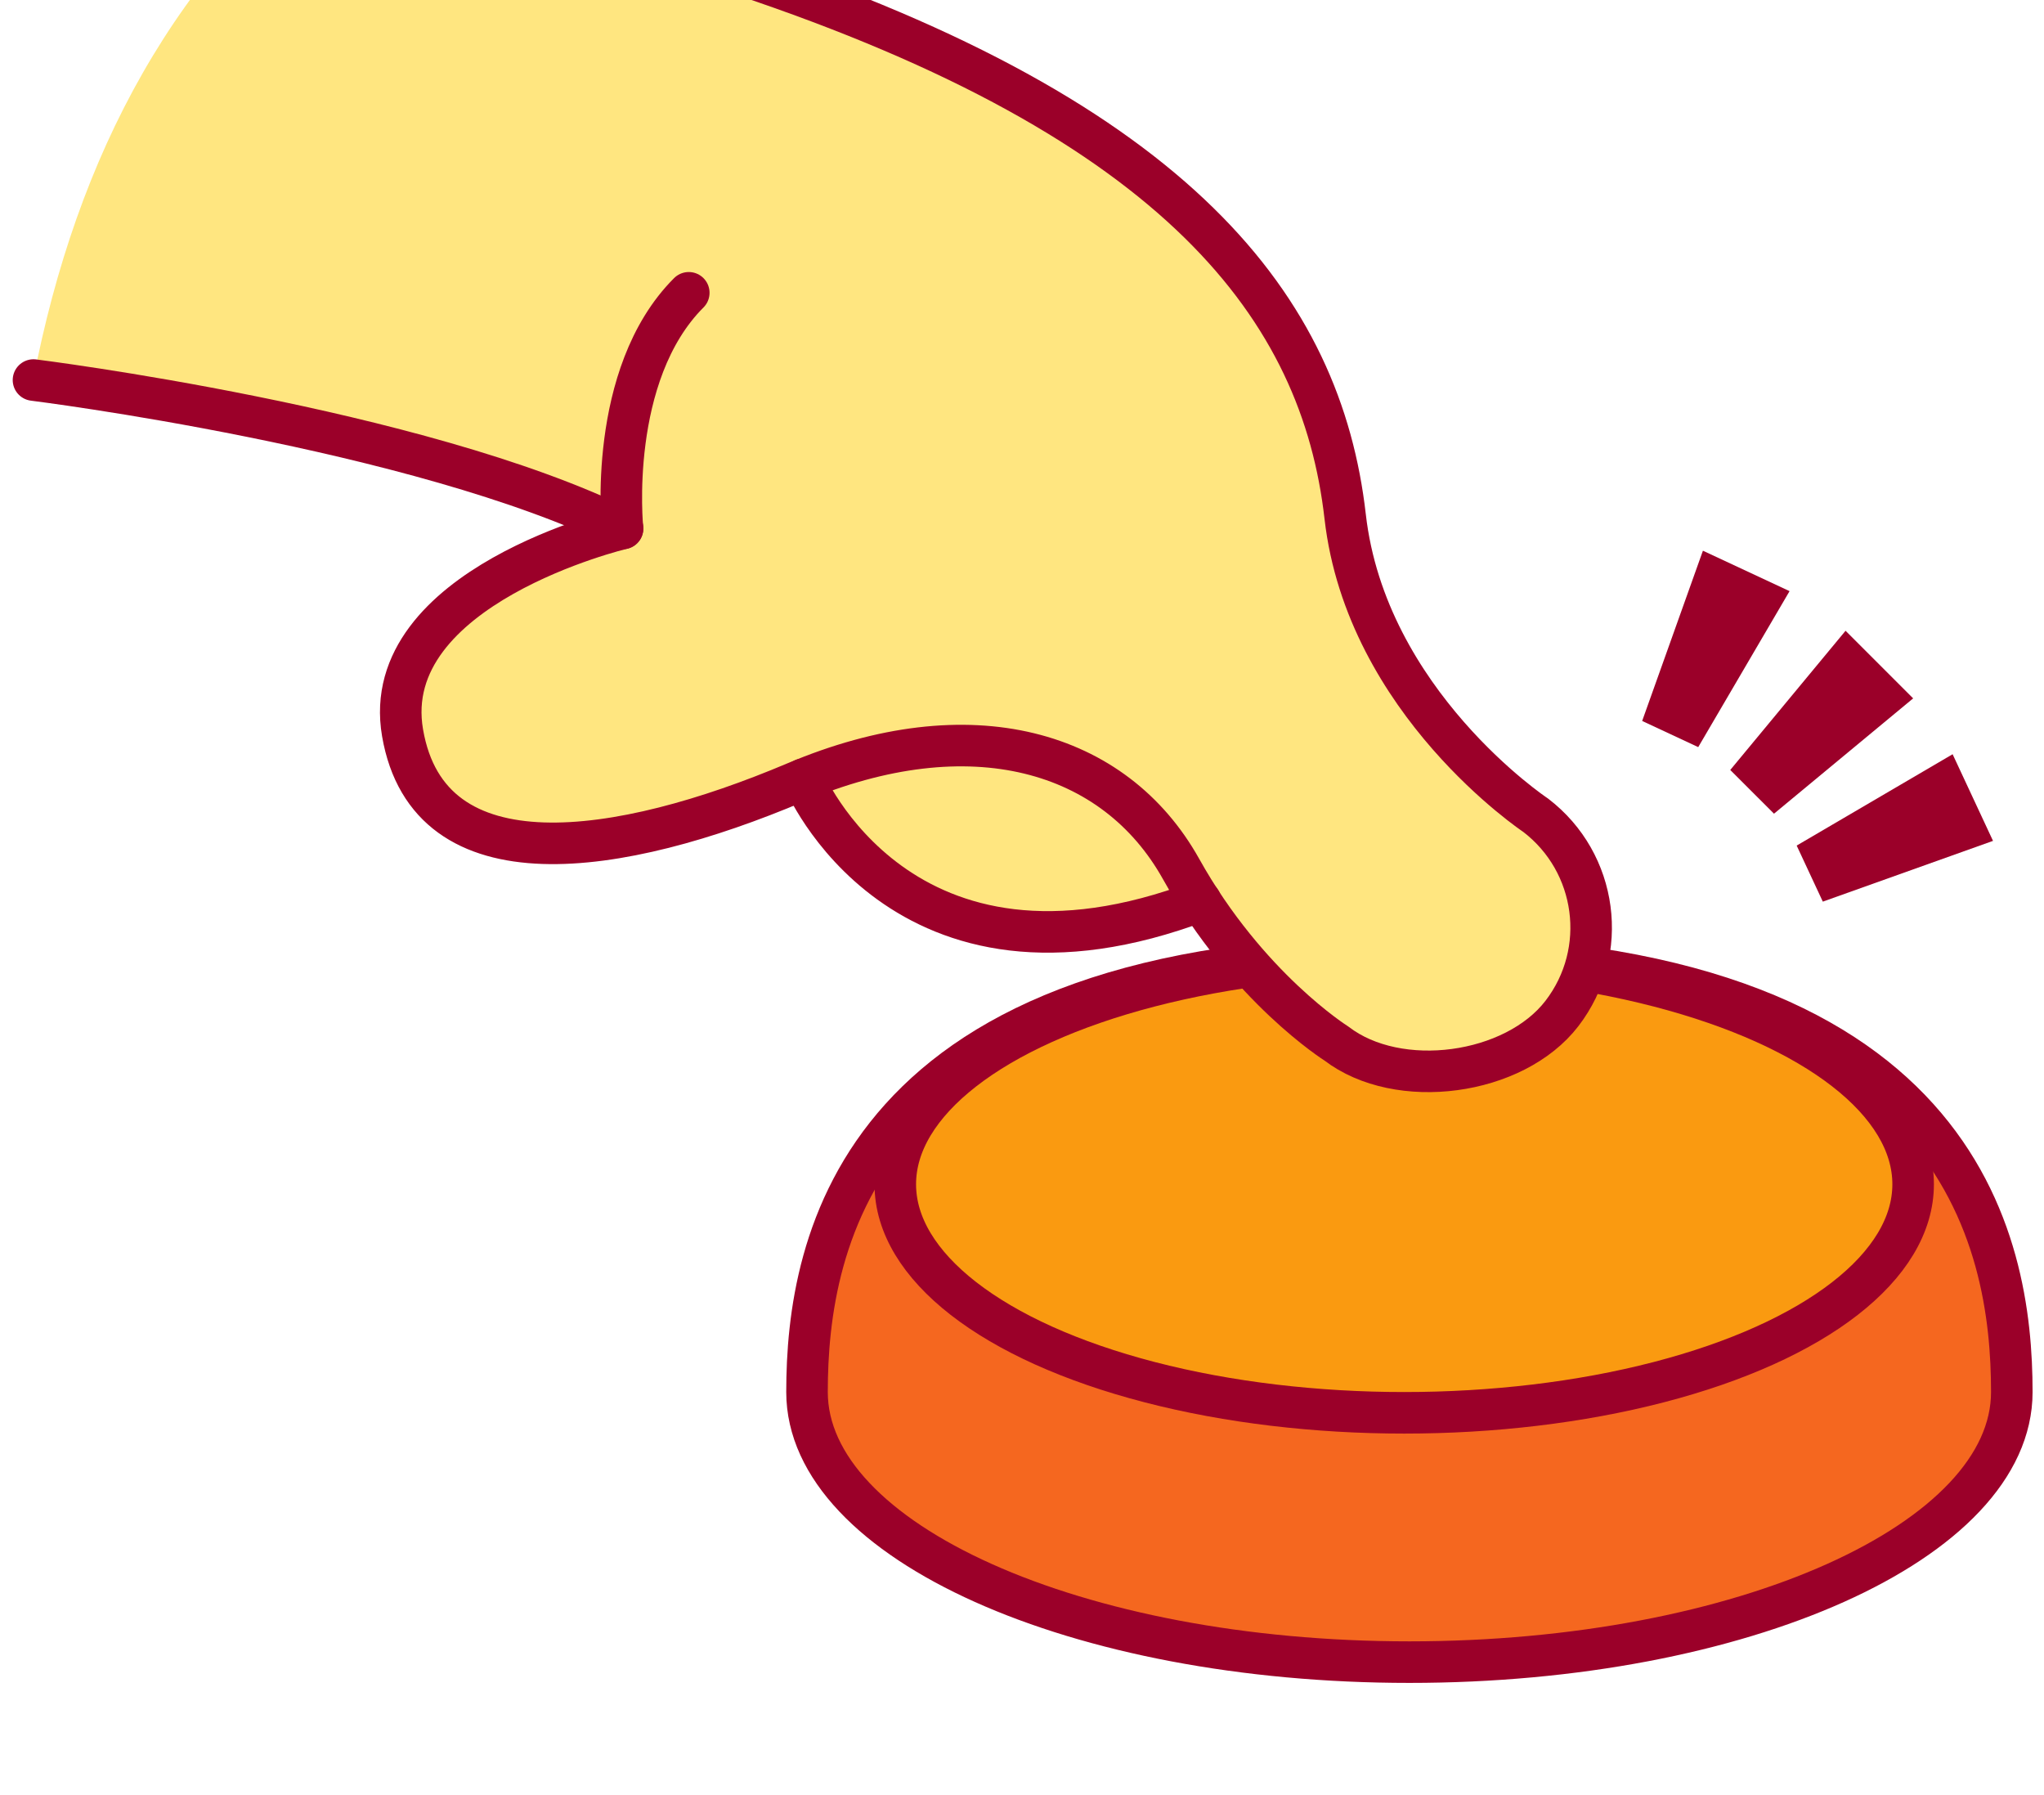 <svg width="123" height="108" viewBox="0 0 123 108" fill="none" xmlns="http://www.w3.org/2000/svg">
<g clip-path="url(#clip0_6045_9336)">
<path d="M121.063 83.75C121.063 92.725 104.833 100 84.813 100C64.793 100 48.563 92.725 48.563 83.75C48.563 74.775 51.532 57.5 84.813 57.5C118.094 57.5 121.063 74.775 121.063 83.75Z" fill="#F5671F" stroke="#9B0029" stroke-width="2.5" stroke-linecap="round" stroke-linejoin="round"/>
<ellipse cx="84.5" cy="71.25" rx="30.625" ry="13.75" fill="#FA9A10" stroke="#9B0029" stroke-width="2.5" stroke-linecap="round" stroke-linejoin="round"/>
<path d="M93.994 60.952C91.16 64.701 84.169 65.645 80.42 62.781C80.42 62.781 76.025 60.017 72.246 54.19C54.197 61.031 48.35 46.88 48.35 46.88C48.181 46.93 48.032 47 47.853 47.079C37.312 51.544 25.806 53.344 24.225 44.066C22.724 35.276 37.451 31.795 37.451 31.795C25.16 25.749 2 22.855 2 22.855C4.615 9.351 10.522 -1.955 21.351 -10L44.531 -1.557C71.013 7.253 79.505 18.609 80.937 31.049C82.2 42.257 92.393 49.019 92.393 49.019C96.122 51.883 96.838 57.212 93.974 60.942L93.994 60.952Z" fill="#FFE680"/>
<path d="M21.36 -9.969L44.55 -1.547C71.022 7.274 79.524 18.62 80.946 31.07C82.219 42.277 92.412 49.049 92.412 49.049C96.141 51.903 96.857 57.243 93.993 60.972C91.129 64.701 84.148 65.646 80.419 62.782C80.419 62.782 75.059 59.421 71.072 52.281C67.084 45.141 58.413 42.615 47.862 47.08C37.301 51.545 25.815 53.345 24.224 44.087C22.713 35.286 37.46 31.796 37.46 31.796C37.46 31.796 36.515 22.548 41.448 17.616" stroke="#9B0029" stroke-width="2.5" stroke-linecap="round" stroke-linejoin="round"/>
<path d="M2.015 22.865C2.015 22.865 25.175 25.749 37.466 31.795" stroke="#9B0029" stroke-width="2.5" stroke-linecap="round" stroke-linejoin="round"/>
<path d="M48.348 46.881C48.348 46.881 54.195 61.042 72.244 54.2" stroke="#9B0029" stroke-width="2.5" stroke-linecap="round" stroke-linejoin="round"/>
<path d="M111.058 37.949L115.126 42.017L106.752 48.955L104.12 46.324L111.058 37.949Z" fill="#9B0029"/>
<path d="M117.501 45.377L119.932 50.59L109.69 54.246L108.117 50.873L117.501 45.377Z" fill="#9B0029"/>
<path d="M107.689 35.565L102.475 33.133L98.819 43.376L102.193 44.949L107.689 35.565Z" fill="#9B0029"/>
</g>
<defs>
<clipPath id="clip0_6045_9336">
<rect width="123" height="108" fill="white"/>
</clipPath>
</defs>
</svg>
